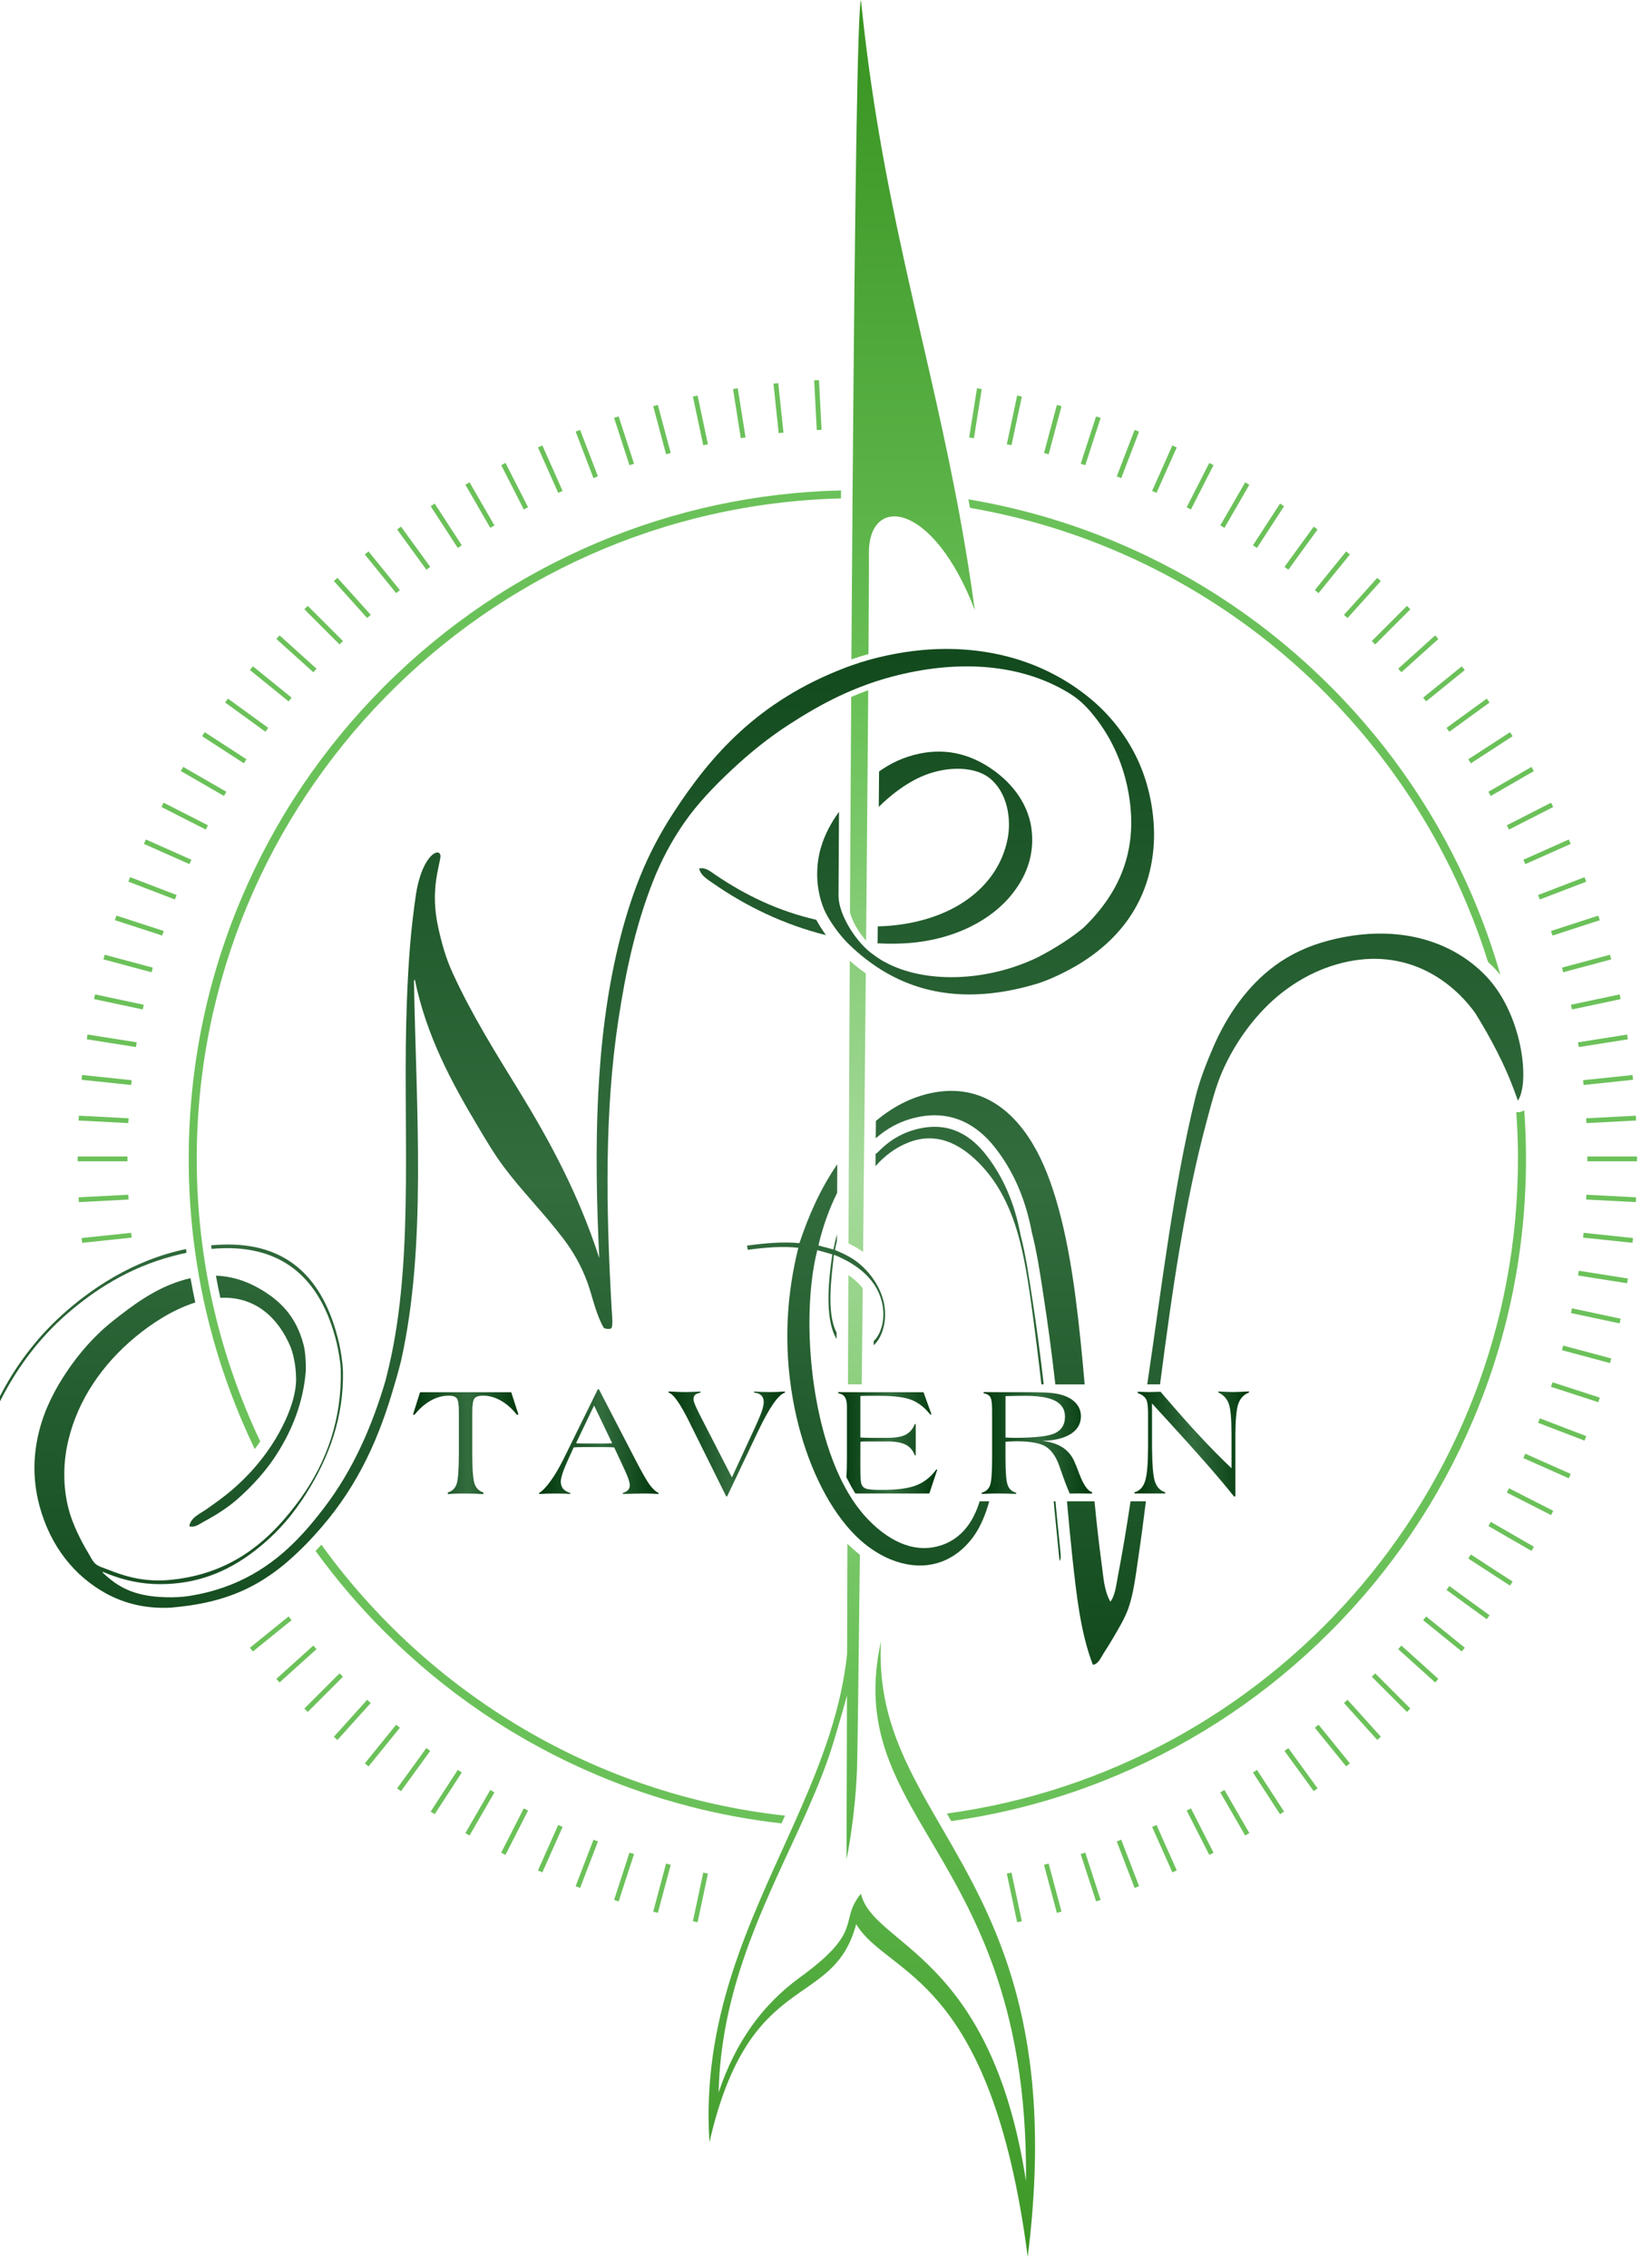 <svg width="99" height="136" viewBox="0 0 99 136" fill="none" xmlns="http://www.w3.org/2000/svg">
<path d="M89.224 57.671C89.427 57.858 89.622 58.055 89.808 58.263C89.81 58.265 89.811 58.267 89.813 58.27C89.867 58.33 89.917 58.392 89.968 58.455C89.526 56.905 88.987 55.379 88.354 53.881C86.334 49.107 83.444 44.819 79.761 41.137C76.079 37.454 71.791 34.564 67.017 32.544C64.128 31.322 61.135 30.453 58.067 29.941C58.098 30.11 58.13 30.28 58.163 30.45C72.877 32.987 84.84 43.67 89.224 57.671Z" fill="#6BC159"/>
<path d="M50.429 29.886C50.43 29.725 50.43 29.564 50.432 29.405C45.366 29.525 40.449 30.579 35.804 32.544C31.031 34.564 26.742 37.454 23.06 41.137C19.377 44.819 16.488 49.106 14.467 53.881C12.377 58.824 11.317 64.075 11.317 69.487C11.317 71.042 11.405 72.584 11.579 74.109C11.605 74.339 11.634 74.568 11.665 74.797C11.675 74.871 11.684 74.945 11.694 75.019C11.725 75.247 11.758 75.476 11.795 75.704C11.804 75.757 11.812 75.811 11.82 75.864C11.856 76.092 11.894 76.32 11.935 76.547C12.018 77.02 12.111 77.491 12.212 77.962C12.26 78.188 12.312 78.413 12.363 78.637C12.877 80.837 13.579 82.993 14.467 85.094C14.724 85.698 14.992 86.295 15.276 86.883C15.39 86.732 15.5 86.579 15.604 86.425C14.419 83.931 13.488 81.294 12.843 78.548C12.79 78.323 12.739 78.097 12.69 77.871C12.592 77.416 12.502 76.959 12.419 76.499C12.379 76.271 12.34 76.042 12.304 75.813C12.293 75.752 12.284 75.692 12.275 75.631C12.24 75.403 12.206 75.175 12.174 74.946C12.163 74.873 12.154 74.8 12.144 74.728C12.115 74.499 12.085 74.271 12.059 74.04C11.887 72.546 11.798 71.028 11.798 69.488C11.798 47.973 29.038 30.409 50.429 29.886Z" fill="#6BC159"/>
<path d="M79.761 97.837C83.444 94.155 86.334 89.867 88.354 85.093C90.445 80.15 91.504 74.899 91.504 69.487C91.504 68.509 91.469 67.537 91.4 66.571C91.288 66.645 91.156 66.685 91.019 66.685C90.989 66.685 90.959 66.683 90.93 66.68C90.927 66.68 90.926 66.679 90.923 66.679C90.988 67.606 91.023 68.543 91.023 69.487C91.023 89.509 76.09 106.11 56.778 108.737C56.865 108.887 56.951 109.038 57.04 109.19C60.469 108.71 63.808 107.787 67.017 106.43C71.792 104.41 76.08 101.519 79.761 97.837Z" fill="#6BC159"/>
<path d="M19.273 92.621C19.156 92.748 19.039 92.873 18.922 92.994C20.164 94.705 21.545 96.323 23.06 97.838C26.743 101.52 31.031 104.411 35.804 106.43C39.35 107.93 43.055 108.899 46.864 109.328C46.933 109.173 47.003 109.018 47.071 108.864C35.65 107.613 25.674 101.488 19.273 92.621Z" fill="#6BC159"/>
<path d="M18.515 92.419C18.63 92.297 18.746 92.172 18.863 92.043C18.98 91.914 19.098 91.78 19.217 91.643C19.239 91.618 19.261 91.594 19.282 91.569C21.528 88.964 22.758 86.155 23.65 83.037C23.808 82.522 23.971 81.918 24.046 81.606C25.59 74.717 24.963 66.634 24.822 58.817C24.873 58.808 24.824 58.631 24.882 58.774C25.582 62.151 27.107 64.94 28.617 67.477C29.123 68.328 29.615 69.167 30.193 69.943C31.297 71.425 32.589 72.702 33.789 74.281C34.337 75.002 34.86 75.881 35.237 76.93C35.484 77.618 35.679 78.544 36.055 79.334C36.103 79.434 36.18 79.603 36.243 79.641C36.263 79.652 36.516 79.72 36.635 79.654C36.781 79.572 36.698 78.864 36.677 78.485C36.327 72.36 36.259 66.554 37.077 61.172C37.519 58.26 38.094 55.576 39.12 52.934C39.63 51.622 40.253 50.445 41.049 49.302C41.825 48.187 42.806 47.162 43.856 46.178C44.908 45.192 46.043 44.26 47.359 43.412C48.283 42.816 49.261 42.235 50.352 41.721C50.465 41.668 50.58 41.615 50.696 41.563C50.81 41.512 50.926 41.461 51.043 41.412C51.373 41.271 51.714 41.139 52.065 41.013C52.179 40.972 52.294 40.932 52.412 40.893C52.446 40.882 52.48 40.871 52.513 40.86C53.144 40.654 53.811 40.473 54.523 40.326C58.463 39.509 61.776 40.092 64.196 41.615C64.825 42.011 65.291 42.512 65.769 43.14C66.664 44.314 67.412 45.875 67.707 47.76C68.231 51.083 67.083 53.573 64.994 55.603C64.42 56.101 63.401 56.795 62.223 57.401C59.108 58.9 55.404 58.97 53.055 57.681C52.956 57.634 52.826 57.556 52.657 57.441C52.652 57.438 52.647 57.434 52.642 57.431C52.568 57.382 52.496 57.331 52.427 57.279C52.407 57.265 52.389 57.252 52.37 57.238C51.383 56.565 50.3 54.887 50.281 53.738L50.298 50.692C50.3 50.22 50.305 49.394 50.309 48.676C49.83 49.336 49.439 50.063 49.209 50.874C48.923 51.88 48.887 53.215 49.392 54.473L49.393 54.475C49.402 54.497 49.413 54.521 49.422 54.544C49.639 55.043 50.148 55.824 50.723 56.436C50.737 56.451 50.751 56.466 50.765 56.48C50.787 56.502 50.809 56.525 50.83 56.547C50.869 56.585 50.907 56.623 50.947 56.661C50.954 56.667 50.96 56.674 50.967 56.68C51.272 56.973 51.591 57.249 51.925 57.508C52.037 57.595 52.151 57.68 52.268 57.763C52.381 57.844 52.496 57.923 52.613 58C54.933 59.526 57.924 60.177 61.857 59.077C62.629 58.878 63.555 58.463 64.445 57.96C67.298 56.316 68.907 53.903 69.168 50.844C69.306 49.224 69.011 47.334 68.296 45.721C67.617 44.187 66.585 42.901 65.452 41.949C63.163 40.025 60.173 38.895 56.655 38.909C55.401 38.914 54.044 39.089 52.745 39.401C52.638 39.427 52.53 39.454 52.423 39.481C52.308 39.512 52.192 39.543 52.077 39.575C51.727 39.673 51.386 39.782 51.054 39.899C50.956 39.934 50.86 39.969 50.764 40.005C50.744 40.012 50.726 40.02 50.706 40.027C50.676 40.039 50.644 40.05 50.613 40.063C45.495 42.04 42.653 45.227 40.348 48.786C39.563 49.999 38.915 51.235 38.384 52.551C37.849 53.876 37.428 55.256 37.082 56.681C35.691 62.419 35.611 68.805 35.935 75.434C34.705 71.632 33.003 68.47 31.093 65.36C29.711 63.11 28.279 60.83 27.127 58.306C26.735 57.449 26.472 56.517 26.264 55.543C26.035 54.466 26.038 53.592 26.157 52.726C26.217 52.297 26.326 51.86 26.402 51.441C26.53 50.747 25.367 51.026 24.948 53.591C24.621 55.795 24.492 57.635 24.399 60.001C24.121 67.145 24.834 74.757 23.467 81.283C23.38 81.708 23.222 82.361 23.12 82.767C22.33 85.447 21.207 88.095 19.407 90.441C19.235 90.665 19.056 90.893 18.868 91.123C18.756 91.26 18.64 91.399 18.521 91.538C18.41 91.667 18.295 91.796 18.178 91.925C18.06 92.054 17.938 92.183 17.813 92.312C16.325 93.835 14.326 95.226 11.336 95.693C10.896 95.762 10.477 95.781 9.91 95.767C7.967 95.719 7 95.092 6.155 94.288C6.142 94.264 6.161 94.257 6.18 94.251C7.089 94.634 8.064 94.921 9.201 94.974C12.359 95.106 14.447 93.717 15.829 92.533C16.31 92.121 16.733 91.693 17.114 91.251C17.234 91.112 17.35 90.971 17.462 90.83C17.573 90.69 17.681 90.547 17.784 90.405C17.895 90.252 18.004 90.097 18.108 89.941C18.185 89.828 18.259 89.713 18.333 89.598C19.759 87.354 20.622 84.936 20.565 82.199C20.533 81.568 20.435 81.013 20.337 80.552C19.395 76.493 17.1 74.498 13.349 74.626C13.117 74.634 12.887 74.648 12.66 74.668C12.67 74.739 12.679 74.811 12.689 74.882C16.727 74.51 19.217 76.471 20.195 80.549C20.288 80.985 20.408 81.577 20.432 82.1C20.512 85.07 19.586 87.66 18.038 89.826C17.978 89.909 17.919 89.991 17.858 90.072C17.807 90.139 17.755 90.207 17.704 90.275C17.598 90.413 17.488 90.553 17.375 90.692C17.263 90.831 17.146 90.97 17.024 91.109C15.498 92.865 13.306 94.559 9.779 94.759C8.38 94.804 7.354 94.459 6.499 94.121C6.23 94.015 5.905 93.925 5.736 93.777C5.539 93.604 5.412 93.303 5.261 93.06C4.851 92.39 4.352 91.372 4.128 90.533C3.735 89.061 3.801 87.581 4.104 86.333C4.688 83.921 6.133 81.808 8.113 80.166C9.087 79.359 10.347 78.528 11.71 78.096C11.606 77.612 11.51 77.125 11.424 76.637C11.196 76.688 10.964 76.752 10.723 76.832C9.172 77.347 7.943 78.277 6.792 79.185C5.645 80.09 4.735 81.167 4.054 82.17C3.312 83.259 2.696 84.446 2.36 85.753C2.018 87.079 1.918 88.598 2.363 90.271C3.025 92.753 4.503 94.519 6.346 95.534C7.289 96.053 8.567 96.475 10.216 96.394C13.579 96.117 15.809 95.131 18.146 92.793C18.269 92.675 18.391 92.549 18.515 92.419Z" fill="url(#paint0_linear_4_1564)"/>
<path d="M4.001 78.795C5.618 77.386 7.703 76.011 10.386 75.306C10.657 75.234 10.923 75.171 11.183 75.117C11.173 75.042 11.163 74.967 11.154 74.892C7.928 75.559 5.376 77.337 3.701 78.858C2.157 80.259 0.927 81.912 0 83.714V84.026C0.066 83.894 0.135 83.762 0.204 83.631C1.125 81.9 2.364 80.223 4.001 78.795Z" fill="url(#paint1_linear_4_1564)"/>
<path d="M16.289 86.647C16.181 86.812 16.067 86.974 15.951 87.134C15.844 87.282 15.732 87.427 15.617 87.572C15.501 87.719 15.38 87.864 15.256 88.006C14.766 88.566 14.221 89.092 13.626 89.572C13.237 89.885 12.805 90.196 12.386 90.488C12.003 90.755 11.413 90.998 11.354 91.518C11.686 91.605 11.961 91.378 12.201 91.249C12.941 90.849 13.645 90.408 14.24 89.884C14.706 89.473 15.152 89.029 15.552 88.571C15.677 88.429 15.797 88.286 15.912 88.142C16.027 87.997 16.14 87.851 16.244 87.705C16.251 87.695 16.258 87.685 16.265 87.675C16.371 87.526 16.476 87.373 16.576 87.218C17.533 85.745 18.194 84.04 18.338 82.192C18.353 81.824 18.315 81.036 18.208 80.65C17.751 78.863 16.722 77.919 15.493 77.227C14.781 76.827 13.942 76.523 12.947 76.488C13.027 76.933 13.115 77.376 13.212 77.815C15.297 77.715 16.689 79.002 17.431 80.779C17.662 81.389 17.749 82.124 17.755 82.657C17.764 83.49 17.457 84.399 17.137 85.108C16.896 85.638 16.613 86.151 16.289 86.647Z" fill="url(#paint2_linear_4_1564)"/>
<path d="M55.399 55.144C54.467 55.403 53.536 55.526 52.633 55.544L52.625 56.408C52.624 56.456 52.618 56.503 52.609 56.549C52.608 56.552 52.607 56.555 52.606 56.558C52.611 56.558 52.617 56.559 52.622 56.559C53.987 56.637 55.433 56.544 56.854 56.098C58.516 55.576 59.791 54.701 60.627 53.683C61.472 52.655 62.015 51.4 61.873 49.878C61.726 48.274 60.73 46.997 59.538 46.157C58.379 45.34 56.931 44.815 55.144 45.185C54.166 45.388 53.379 45.782 52.712 46.257C52.712 46.291 52.712 46.324 52.711 46.359L52.694 48.378C52.872 48.204 53.055 48.034 53.244 47.871C53.996 47.223 54.923 46.595 56.005 46.294C57.344 45.923 58.631 46.078 59.355 46.667C60.407 47.523 60.651 49.085 60.424 50.274C60.002 52.493 58.256 54.351 55.399 55.144Z" fill="url(#paint3_linear_4_1564)"/>
<path d="M42.726 52.94C44.697 54.316 46.988 55.438 49.526 56.069C49.295 55.748 49.096 55.429 48.947 55.15C46.668 54.629 44.681 53.669 42.875 52.439C42.618 52.264 42.312 51.993 41.928 52.07C41.994 52.473 42.409 52.719 42.726 52.94Z" fill="url(#paint4_linear_4_1564)"/>
<path d="M50.749 88.563C50.774 88.616 50.801 88.668 50.827 88.72C50.973 89.01 51.127 89.287 51.29 89.548H55.727L56.202 88.116L56.147 88.107C55.824 88.549 55.429 88.864 54.959 89.052C54.491 89.24 53.793 89.334 52.864 89.334C52.4 89.334 52.096 89.311 51.951 89.265C51.946 89.264 51.942 89.262 51.937 89.261C51.797 89.212 51.705 89.124 51.659 88.995C51.638 88.943 51.622 88.859 51.612 88.746C51.61 88.727 51.607 88.708 51.607 88.688C51.595 88.545 51.59 88.241 51.59 87.777L51.594 86.445C51.607 86.445 51.621 86.443 51.636 86.442C51.667 86.44 51.7 86.437 51.739 86.433C51.792 86.429 51.822 86.427 51.828 86.427H53.202C53.686 86.427 54.056 86.492 54.309 86.621C54.562 86.75 54.745 86.963 54.854 87.26H54.91V85.388H54.854C54.736 85.683 54.553 85.895 54.309 86.022C54.064 86.148 53.695 86.211 53.202 86.211H52.162C52.137 86.211 52.077 86.21 51.984 86.207C51.963 86.206 51.938 86.206 51.912 86.205C51.802 86.201 51.712 86.198 51.64 86.195C51.622 86.195 51.606 86.194 51.591 86.194V83.7C51.616 83.699 51.641 83.699 51.666 83.698C51.741 83.697 51.814 83.695 51.883 83.693C51.927 83.692 51.971 83.692 52.011 83.691C52.054 83.691 52.095 83.691 52.134 83.691H52.704C53.611 83.691 54.271 83.776 54.683 83.947C55.095 84.118 55.464 84.411 55.789 84.825L55.853 84.798L55.378 83.476H51.666C51.308 83.476 51.033 83.476 50.844 83.474C50.828 83.474 50.813 83.474 50.799 83.474C50.694 83.474 50.594 83.472 50.497 83.471C50.416 83.47 50.339 83.469 50.265 83.467V83.54C50.355 83.552 50.431 83.577 50.496 83.614C50.562 83.652 50.617 83.701 50.66 83.765C50.743 83.89 50.785 84.075 50.785 84.318V87.439C50.787 87.908 50.774 88.282 50.749 88.563Z" fill="url(#paint5_linear_4_1564)"/>
<path d="M64.718 88.368C64.6 88.051 64.5 87.804 64.422 87.627C64.26 87.264 64.023 86.982 63.709 86.781C63.698 86.774 63.688 86.768 63.677 86.761C63.566 86.692 63.444 86.632 63.31 86.58C63.199 86.538 63.078 86.501 62.952 86.471C62.909 86.461 62.866 86.451 62.821 86.442C62.72 86.422 62.615 86.405 62.505 86.391C62.612 86.389 62.714 86.383 62.815 86.375C62.858 86.372 62.9 86.368 62.942 86.364C63.061 86.352 63.157 86.341 63.285 86.315C63.405 86.293 63.518 86.266 63.625 86.234C63.847 86.169 64.042 86.083 64.208 85.977C64.613 85.719 64.816 85.366 64.816 84.917C64.816 84.609 64.71 84.342 64.501 84.116C64.291 83.89 63.99 83.724 63.597 83.617C63.517 83.595 63.426 83.576 63.326 83.559C63.189 83.537 63.033 83.518 62.86 83.506C62.796 83.502 62.722 83.498 62.642 83.494C62.598 83.492 62.551 83.49 62.503 83.489C62.397 83.485 62.281 83.483 62.152 83.48C61.933 83.476 61.678 83.474 61.39 83.474H60.409C60.062 83.474 59.787 83.474 59.582 83.472C59.376 83.471 59.176 83.468 58.98 83.465V83.538C59.175 83.572 59.309 83.649 59.382 83.769C59.455 83.89 59.491 84.158 59.491 84.572V87.437C59.491 88.306 59.448 88.852 59.361 89.073C59.275 89.293 59.111 89.435 58.869 89.5C58.868 89.5 58.867 89.501 58.866 89.501L58.867 89.514L58.87 89.574C59.04 89.565 59.21 89.558 59.377 89.554C59.396 89.553 59.412 89.553 59.429 89.553C59.55 89.55 59.669 89.548 59.785 89.548C59.812 89.548 59.839 89.548 59.865 89.548C60.02 89.548 60.185 89.55 60.36 89.555C60.536 89.559 60.724 89.566 60.928 89.575L60.933 89.502C60.68 89.435 60.511 89.281 60.424 89.042C60.337 88.802 60.294 88.268 60.294 87.438V86.445C60.354 86.443 60.454 86.437 60.593 86.429C60.731 86.421 60.838 86.417 60.915 86.417C61.609 86.417 62.135 86.488 62.492 86.63C62.578 86.664 62.655 86.703 62.721 86.746C62.77 86.777 62.817 86.812 62.862 86.85C62.909 86.89 62.956 86.933 63 86.98C63.156 87.146 63.294 87.357 63.408 87.615C63.41 87.618 63.412 87.622 63.412 87.625C63.452 87.711 63.487 87.803 63.521 87.899L63.771 88.608C63.806 88.705 63.841 88.8 63.876 88.895C63.901 88.959 63.927 89.025 63.951 89.088C64.014 89.244 64.079 89.4 64.145 89.555C64.245 89.552 64.342 89.55 64.435 89.548C64.528 89.546 64.619 89.546 64.706 89.546C64.756 89.546 64.866 89.547 65.038 89.55C65.21 89.553 65.358 89.555 65.483 89.555V89.463C65.226 89.402 64.971 89.036 64.718 88.368ZM62.441 86.13C62.013 86.185 61.462 86.212 60.784 86.212C60.771 86.212 60.71 86.21 60.599 86.206C60.487 86.201 60.386 86.197 60.295 86.194V83.709C60.511 83.703 60.713 83.698 60.902 83.695C61.09 83.692 61.278 83.691 61.464 83.691C61.724 83.691 61.962 83.701 62.179 83.721C62.304 83.733 62.422 83.748 62.533 83.766C62.582 83.774 62.628 83.783 62.675 83.793C62.914 83.843 63.116 83.909 63.279 83.995C63.315 84.015 63.35 84.035 63.384 84.057C63.701 84.26 63.86 84.552 63.86 84.936C63.86 85.266 63.763 85.527 63.57 85.719C63.487 85.8 63.388 85.869 63.271 85.926C63.176 85.972 63.056 86.013 62.91 86.048C62.869 86.058 62.827 86.068 62.783 86.076C62.68 86.097 62.565 86.114 62.441 86.13Z" fill="url(#paint6_linear_4_1564)"/>
<path d="M41.066 83.467C40.865 83.467 40.558 83.455 40.143 83.431H40.093V83.504C40.373 83.566 40.792 84.162 41.353 85.296C41.365 85.32 41.374 85.34 41.38 85.355L43.549 89.727H43.599L45.439 85.85C45.793 85.111 46.103 84.549 46.371 84.164C46.639 83.779 46.869 83.559 47.064 83.504V83.431C46.918 83.443 46.771 83.452 46.624 83.458C46.477 83.464 46.325 83.467 46.17 83.467C46.003 83.467 45.84 83.464 45.684 83.458C45.528 83.452 45.374 83.442 45.225 83.431V83.504C45.405 83.513 45.545 83.567 45.645 83.665C45.747 83.763 45.795 83.897 45.795 84.068C45.795 84.214 45.751 84.413 45.663 84.664C45.574 84.915 45.382 85.357 45.083 85.993L43.888 88.582L41.97 84.848C41.822 84.552 41.72 84.337 41.666 84.204C41.613 84.071 41.587 83.969 41.587 83.899C41.587 83.782 41.616 83.696 41.676 83.64C41.736 83.584 41.842 83.538 41.998 83.505V83.432C41.964 83.432 41.909 83.435 41.833 83.441C41.467 83.458 41.213 83.467 41.066 83.467Z" fill="url(#paint7_linear_4_1564)"/>
<path d="M28.451 83.847C28.54 83.738 28.715 83.682 28.976 83.682C29.329 83.682 29.68 83.781 30.028 83.977C30.377 84.174 30.699 84.457 30.994 84.826L31.085 84.808L30.656 83.476H25.187L24.767 84.808L24.849 84.835C25.15 84.46 25.478 84.174 25.83 83.977C26.184 83.78 26.545 83.682 26.916 83.682C27.154 83.682 27.313 83.737 27.394 83.845C27.475 83.953 27.515 84.224 27.515 84.658V87.142C27.515 88.109 27.469 88.724 27.378 88.986C27.286 89.249 27.111 89.415 26.854 89.485V89.586C26.978 89.573 27.11 89.565 27.249 89.559C27.387 89.553 27.592 89.55 27.862 89.55C28.121 89.55 28.333 89.553 28.497 89.559C28.661 89.565 28.824 89.574 28.985 89.586V89.485C28.724 89.405 28.547 89.233 28.456 88.965C28.364 88.699 28.319 88.09 28.319 87.142V84.685C28.319 84.236 28.363 83.956 28.451 83.847Z" fill="url(#paint8_linear_4_1564)"/>
<path d="M37.346 89.521V89.576C37.635 89.567 37.891 89.56 38.115 89.556C38.34 89.551 38.526 89.549 38.678 89.549C38.791 89.549 38.914 89.551 39.051 89.556C39.186 89.56 39.332 89.567 39.49 89.576L39.495 89.521C39.322 89.441 39.142 89.276 38.956 89.024C38.771 88.772 38.476 88.253 38.071 87.466L35.912 83.298H35.848L33.817 87.43C33.552 87.967 33.291 88.416 33.032 88.778C32.773 89.14 32.538 89.387 32.325 89.522V89.577C32.471 89.568 32.619 89.561 32.769 89.557C32.92 89.552 33.107 89.55 33.332 89.55C33.573 89.55 33.753 89.552 33.871 89.557C33.99 89.561 34.1 89.568 34.2 89.577V89.522C33.999 89.455 33.853 89.367 33.763 89.259C33.673 89.151 33.628 89.009 33.628 88.836C33.628 88.713 33.665 88.544 33.738 88.325C33.811 88.107 33.922 87.835 34.071 87.509L34.399 86.785C34.469 86.78 34.545 86.774 34.626 86.771C34.706 86.768 34.822 86.767 34.975 86.767H36.258C36.382 86.767 36.487 86.768 36.575 86.771C36.661 86.774 36.746 86.779 36.828 86.785L37.212 87.6C37.438 88.076 37.585 88.411 37.656 88.604C37.728 88.797 37.763 88.946 37.763 89.05C37.763 89.169 37.732 89.263 37.668 89.334C37.606 89.403 37.498 89.466 37.346 89.521ZM36.43 86.546C36.33 86.549 36.191 86.551 36.008 86.551H35.204C35.021 86.551 34.884 86.549 34.793 86.546C34.702 86.543 34.618 86.539 34.542 86.533L35.624 84.272L36.706 86.533C36.622 86.539 36.529 86.543 36.43 86.546Z" fill="url(#paint9_linear_4_1564)"/>
<path d="M68.661 88.816C68.541 89.178 68.33 89.398 68.028 89.475V89.548H69.873V89.475C69.578 89.387 69.372 89.174 69.255 88.837C69.242 88.803 69.232 88.764 69.222 88.72C69.14 88.392 69.094 87.804 69.082 86.954C69.08 86.81 69.079 86.659 69.079 86.5V84.149C69.161 84.239 69.261 84.349 69.377 84.477C69.47 84.578 69.571 84.689 69.685 84.813C69.771 84.906 69.863 85.006 69.96 85.113C71.789 87.105 73.134 88.642 73.995 89.725H74.078V86.173C74.078 85.169 74.137 84.502 74.253 84.172C74.37 83.841 74.584 83.615 74.895 83.493V83.429H74.864C74.434 83.453 74.117 83.465 73.909 83.465C73.782 83.465 73.554 83.456 73.224 83.438C73.152 83.432 73.096 83.429 73.06 83.429V83.493C73.359 83.634 73.564 83.854 73.676 84.154C73.788 84.454 73.845 85.055 73.845 85.958V88.033C73.202 87.424 72.549 86.761 71.885 86.043C71.279 85.391 70.591 84.615 69.822 83.717C69.745 83.629 69.669 83.539 69.592 83.448C69.567 83.449 69.537 83.449 69.507 83.45C69.44 83.452 69.36 83.454 69.267 83.457C69.081 83.463 68.963 83.466 68.912 83.466C68.88 83.466 68.818 83.465 68.731 83.462C68.696 83.461 68.658 83.46 68.615 83.458C68.531 83.455 68.455 83.452 68.383 83.451C68.324 83.45 68.269 83.449 68.218 83.449V83.522C68.271 83.541 68.32 83.562 68.364 83.584C68.503 83.651 68.607 83.732 68.678 83.824C68.689 83.837 68.698 83.849 68.705 83.862C68.797 84.002 68.842 84.281 68.842 84.697V86.777C68.84 87.774 68.781 88.454 68.661 88.816Z" fill="url(#paint10_linear_4_1564)"/>
<path d="M62.14 68.959C60.926 66.723 58.948 64.977 56.029 65.501C54.628 65.752 53.47 66.418 52.524 67.208C52.523 67.262 52.523 67.316 52.522 67.37L52.513 68.251C53.167 67.672 53.967 67.213 54.99 66.99C57.152 66.518 58.659 67.53 59.653 68.794C60.717 70.147 61.473 71.776 61.877 73.911C62.166 75.036 62.348 76.222 62.525 77.38C62.548 77.538 62.574 77.695 62.597 77.854C62.841 79.431 63.063 81.091 63.273 82.927C63.276 82.954 63.277 82.98 63.277 83.006H65.04C64.89 81.272 64.721 79.53 64.49 77.765C64.083 74.656 63.401 71.278 62.14 68.959Z" fill="url(#paint11_linear_4_1564)"/>
<path d="M52.5 69.629L52.498 69.921C53.025 69.328 53.67 68.813 54.494 68.494C56.144 67.855 57.476 68.595 58.432 69.472C59.44 70.397 60.17 71.545 60.717 73.004C61.296 74.552 61.596 76.427 61.841 78.2C62.065 79.812 62.264 81.415 62.445 83.004H62.585C62.396 81.351 62.179 79.676 61.913 77.958C61.706 76.62 61.518 75.286 61.196 74.045C60.835 72.126 60.151 70.545 59.108 69.22C58.243 68.119 57.212 67.561 56.043 67.561C55.753 67.561 55.448 67.596 55.138 67.664C54.184 67.872 53.373 68.331 52.659 69.065C52.613 69.113 52.56 69.152 52.505 69.184L52.5 69.629Z" fill="url(#paint12_linear_4_1564)"/>
<path d="M63.289 90.015H63.182C63.3 91.223 63.415 92.417 63.533 93.594C63.585 93.53 63.602 93.434 63.605 93.334C63.607 93.233 63.595 93.129 63.587 93.048C63.524 92.352 63.452 91.747 63.39 91.093C63.355 90.733 63.322 90.374 63.289 90.015Z" fill="url(#paint13_linear_4_1564)"/>
<path d="M72.353 67.24C72.627 66.219 72.882 65.202 73.279 64.279C74.065 62.457 75.354 60.717 76.844 59.542C77.653 58.905 78.629 58.326 79.745 57.949C83.685 56.619 86.751 58.374 88.464 60.748C89.19 61.923 89.699 62.883 90.071 63.665C90.424 64.408 90.651 64.991 90.818 65.442C90.896 65.654 90.961 65.837 91.019 65.993C91.138 65.821 91.227 65.561 91.282 65.236C91.459 64.173 91.261 62.416 90.557 60.78C90.32 60.228 90.026 59.691 89.667 59.198C89.549 59.035 89.423 58.876 89.29 58.723C89.155 58.573 89.016 58.427 88.869 58.286C86.819 56.321 83.603 55.374 79.693 56.388C78.411 56.72 77.361 57.234 76.468 57.886C74.805 59.099 73.568 60.886 72.743 62.804C72.323 63.784 71.933 64.773 71.674 65.829C70.377 71.113 69.693 76.926 68.851 82.607C68.831 82.739 68.813 82.871 68.793 83.004H69.561C70.277 77.477 71.038 72.126 72.353 67.24Z" fill="url(#paint14_linear_4_1564)"/>
<path d="M67.035 94.496C66.982 94.763 66.942 95.059 66.877 95.329C66.818 95.565 66.738 95.842 66.58 96.033C66.2 95.355 66.166 94.549 66.062 93.791C65.89 92.525 65.751 91.268 65.631 90.015H63.979C64.077 91.105 64.177 92.203 64.295 93.298C64.301 93.35 64.306 93.402 64.312 93.454C64.545 95.575 64.785 97.885 65.533 99.82C65.862 99.78 66.012 99.387 66.177 99.13C66.357 98.847 66.547 98.555 66.713 98.268C67.056 97.682 67.441 97.051 67.654 96.453C67.98 95.542 68.109 94.393 68.274 93.28C68.433 92.206 68.577 91.113 68.713 90.016H67.792C67.566 91.515 67.321 93.009 67.035 94.496Z" fill="url(#paint15_linear_4_1564)"/>
<path d="M47.553 83.945C48.058 86.756 49.103 89.326 50.473 91.122C50.542 91.213 50.613 91.301 50.684 91.388C50.728 91.442 50.773 91.496 50.818 91.549C50.966 91.723 51.118 91.889 51.273 92.044C51.369 92.141 51.469 92.236 51.572 92.328C51.682 92.428 51.797 92.524 51.914 92.617C52.025 92.706 52.142 92.791 52.258 92.872C52.988 93.379 53.821 93.743 54.706 93.84C56.48 94.036 57.725 93.081 58.449 92.02C58.796 91.511 59.108 90.795 59.319 90.016H58.742C58.366 91.281 57.551 92.487 55.973 92.77C54.316 93.068 52.859 91.983 51.932 90.975C51.879 90.918 51.828 90.861 51.78 90.806C51.717 90.732 51.653 90.656 51.592 90.578C51.42 90.364 51.256 90.137 51.098 89.896C51.026 89.784 50.953 89.667 50.884 89.55C50.864 89.517 50.845 89.483 50.825 89.449C50.762 89.341 50.7 89.23 50.64 89.117C50.585 89.015 50.533 88.913 50.48 88.808C50.451 88.749 50.422 88.692 50.394 88.632C48.487 84.639 48.094 78.552 49.009 74.956C49.315 75.048 49.623 75.12 49.909 75.215C49.74 76.382 49.382 79.009 50.164 80.284V80.196C50.165 80.098 50.165 79.999 50.165 79.9C49.519 78.669 49.888 76.425 49.994 75.327C50.001 75.285 50.006 75.256 50.01 75.236C50.038 75.241 50.176 75.306 50.203 75.314C50.249 75.334 50.296 75.355 50.343 75.377C50.399 75.402 50.454 75.429 50.51 75.457C50.517 75.46 50.523 75.462 50.529 75.465C50.643 75.522 50.759 75.582 50.874 75.647C51.145 75.801 51.414 75.981 51.666 76.191C51.691 76.212 51.718 76.233 51.742 76.255C51.861 76.359 51.976 76.47 52.083 76.589C52.208 76.725 52.322 76.871 52.426 77.027C52.712 77.458 52.911 77.968 52.962 78.573C53.013 79.171 52.856 79.961 52.392 80.411C52.392 80.498 52.391 80.581 52.39 80.66C52.696 80.387 52.869 79.993 52.963 79.645C53.251 78.59 52.954 77.58 52.429 76.781C52.324 76.619 52.208 76.467 52.087 76.324C52.041 76.27 51.994 76.218 51.946 76.167C51.88 76.096 51.812 76.028 51.745 75.963C51.52 75.75 51.285 75.57 51.054 75.432C51.01 75.405 50.966 75.38 50.923 75.356C50.907 75.347 50.892 75.338 50.875 75.329C50.759 75.264 50.646 75.205 50.53 75.151C50.42 75.098 50.308 75.048 50.187 74.998C50.147 74.981 50.107 74.964 50.065 74.947C50.101 74.764 50.142 74.584 50.186 74.408L50.188 74.011C50.108 74.306 50.035 74.609 49.97 74.921C49.679 74.826 49.293 74.743 49.075 74.677C49.345 73.525 49.716 72.498 50.198 71.521L50.203 70.263L50.205 69.81C49.204 71.261 48.506 72.836 47.936 74.538C46.989 74.444 45.916 74.531 44.794 74.686L44.839 74.938C45.926 74.789 46.961 74.712 47.87 74.817C47.207 77.483 46.942 80.538 47.553 83.945Z" fill="url(#paint16_linear_4_1564)"/>
<path d="M51.688 81.48C51.689 81.432 51.689 81.384 51.69 81.335C51.691 81.218 51.692 81.102 51.693 80.984C51.694 80.906 51.695 80.827 51.696 80.749C51.697 80.632 51.699 80.515 51.699 80.398C51.701 80.281 51.702 80.164 51.704 80.046C51.713 79.121 51.723 78.185 51.732 77.242C51.681 77.178 51.628 77.114 51.572 77.052C51.484 76.956 51.388 76.862 51.287 76.773C51.16 76.663 51.021 76.557 50.871 76.455C50.867 77.553 50.863 78.638 50.859 79.709C50.858 79.871 50.857 80.034 50.857 80.195C50.856 80.328 50.856 80.462 50.855 80.594C50.854 80.693 50.854 80.793 50.854 80.892C50.853 81.015 50.853 81.138 50.853 81.261C50.853 81.269 50.853 81.278 50.853 81.286C50.85 81.863 50.848 82.435 50.847 83.003H51.673C51.677 82.5 51.683 81.992 51.688 81.48Z" fill="url(#paint17_linear_4_1564)"/>
<path d="M51.938 55.885C51.939 55.77 51.94 55.655 51.941 55.539C51.942 55.423 51.943 55.308 51.944 55.192C51.944 55.109 51.946 55.027 51.947 54.944C51.964 53.129 51.978 51.371 51.993 49.695C51.994 49.572 51.996 49.452 51.997 49.33C51.997 49.263 51.997 49.196 51.998 49.129C52.005 48.337 52.012 47.564 52.018 46.813C52.02 46.659 52.021 46.505 52.023 46.353C52.024 46.204 52.025 46.056 52.026 45.908C52.039 44.424 52.05 43.032 52.059 41.751C52.06 41.628 52.062 41.505 52.062 41.383C51.708 41.512 51.369 41.648 51.04 41.791C51.04 41.916 51.04 42.042 51.039 42.168C51.027 43.867 51.018 45.583 51.008 47.312C51.008 47.417 51.007 47.523 51.007 47.628C51.006 47.693 51.006 47.757 51.006 47.822C51 48.777 50.994 49.735 50.989 50.694C50.987 51.007 50.986 51.319 50.984 51.631C50.979 52.642 50.973 53.655 50.968 54.668C50.968 54.681 50.968 54.693 50.967 54.706C51.088 55.153 51.321 55.588 51.591 55.968C51.7 56.122 51.817 56.268 51.934 56.401C51.935 56.23 51.936 56.057 51.938 55.885Z" fill="url(#paint18_linear_4_1564)"/>
<path d="M52.08 38.857C52.101 35.802 52.11 33.77 52.102 33.218C52.055 29.613 55.954 30.044 58.453 36.582C58.186 34.599 57.876 32.706 57.538 30.873C57.505 30.692 57.472 30.511 57.437 30.331C57.405 30.162 57.374 29.994 57.341 29.827C57.306 29.646 57.271 29.467 57.236 29.287C55.348 19.652 52.773 11.469 51.627 0C51.422 0.333 51.257 12.596 51.13 28.876C51.128 29.048 51.126 29.221 51.125 29.395C51.124 29.555 51.123 29.716 51.121 29.876C51.12 30.049 51.118 30.222 51.118 30.395C51.097 33.222 51.076 36.16 51.055 39.168C51.055 39.29 51.054 39.412 51.053 39.534C51.387 39.418 51.729 39.312 52.076 39.216C52.079 39.095 52.079 38.975 52.08 38.857Z" fill="url(#paint19_linear_4_1564)"/>
<path d="M51.411 74.836C51.526 74.906 51.64 74.983 51.754 75.066C51.766 73.882 51.778 72.691 51.79 71.497C51.792 71.312 51.793 71.127 51.795 70.943C51.796 70.908 51.796 70.873 51.796 70.839C51.798 70.725 51.799 70.611 51.799 70.497C51.802 70.302 51.804 70.106 51.805 69.91C51.806 69.784 51.808 69.658 51.809 69.531C51.81 69.474 51.811 69.418 51.812 69.362C51.812 69.302 51.812 69.241 51.813 69.181C51.813 69.111 51.814 69.04 51.815 68.97C51.819 68.595 51.823 68.222 51.826 67.848C51.828 67.686 51.83 67.525 51.831 67.364C51.833 67.206 51.834 67.049 51.836 66.89C51.864 64.002 51.891 61.136 51.917 58.366C51.898 58.354 51.882 58.342 51.865 58.329C51.746 58.245 51.623 58.153 51.5 58.058C51.316 57.916 51.134 57.765 50.954 57.608C50.936 61.215 50.921 64.812 50.905 68.337C50.905 68.467 50.904 68.597 50.903 68.727C50.903 68.778 50.903 68.828 50.903 68.878C50.901 69.342 50.899 69.805 50.896 70.265C50.896 70.494 50.894 70.723 50.894 70.95C50.894 71.071 50.893 71.191 50.892 71.311C50.892 71.436 50.891 71.561 50.891 71.686C50.89 71.819 50.889 71.953 50.889 72.085C50.889 72.164 50.888 72.241 50.888 72.319C50.887 72.363 50.887 72.407 50.887 72.451C50.887 72.749 50.885 73.047 50.884 73.344C50.882 73.73 50.88 74.113 50.879 74.496C50.879 74.514 50.879 74.533 50.879 74.551C50.992 74.606 51.103 74.663 51.213 74.724C51.287 74.763 51.349 74.8 51.411 74.836Z" fill="url(#paint20_linear_4_1564)"/>
<path d="M56.297 109.287C56.209 109.134 56.12 108.982 56.034 108.831C55.939 108.666 55.846 108.503 55.753 108.34C53.995 105.249 52.612 102.357 52.829 98.401C51.907 102.568 53.009 105.407 54.702 108.443C54.795 108.608 54.889 108.774 54.983 108.94C55.071 109.093 55.16 109.246 55.25 109.4C55.346 109.564 55.441 109.728 55.539 109.894C58.201 114.417 61.628 119.851 61.522 130.776C59.409 117.073 52.355 116.693 51.626 113.544C50.265 115.197 51.88 115.721 47.988 118.547C45.727 120.188 44.113 122.417 43.092 125.457C43.227 119.377 45.688 114.486 47.779 109.941C47.855 109.774 47.932 109.606 48.008 109.44C48.079 109.284 48.151 109.128 48.22 108.973C48.295 108.805 48.369 108.637 48.444 108.47C49.048 107.101 49.59 105.757 49.994 104.411C50.376 103.134 50.629 102.272 50.787 101.652C50.779 104.539 50.773 106.895 50.768 108.576C50.768 108.757 50.767 108.93 50.767 109.095C50.767 109.263 50.767 109.425 50.766 109.576C50.766 109.762 50.766 109.935 50.765 110.095C50.763 110.996 50.761 111.478 50.761 111.478C50.761 111.478 50.872 110.959 51.003 110.099C51.026 109.938 51.052 109.764 51.077 109.58C51.098 109.427 51.119 109.267 51.14 109.1C51.161 108.933 51.181 108.761 51.201 108.581C51.281 107.854 51.35 107.027 51.388 106.143C51.415 105.459 51.482 100.393 51.562 93.22C51.537 93.2 51.51 93.181 51.485 93.16C51.36 93.061 51.234 92.954 51.111 92.844C51.008 92.753 50.91 92.659 50.815 92.565C50.808 94.941 50.801 97.156 50.794 99.172C50.458 102.409 49.334 105.416 48.017 108.436C47.944 108.603 47.871 108.77 47.796 108.937C47.729 109.092 47.658 109.247 47.59 109.402C47.515 109.569 47.44 109.735 47.365 109.902C44.877 115.427 42.066 121.122 42.542 128.446C44.939 117.942 49.957 120.588 51.339 115.371C53.235 118.521 59.409 118.26 61.626 135.32C63.341 121.636 59.693 115.147 56.58 109.775C56.485 109.612 56.39 109.449 56.297 109.287Z" fill="url(#paint21_linear_4_1564)"/>
<path d="M84.034 40.307L86.25 38.312C86.185 38.241 86.121 38.169 86.057 38.098L83.842 40.093C83.905 40.163 83.97 40.235 84.034 40.307Z" fill="#6BC159"/>
<path d="M85.517 42.053L87.834 40.177C87.773 40.102 87.712 40.028 87.651 39.954L85.335 41.83C85.396 41.904 85.457 41.978 85.517 42.053Z" fill="#6BC159"/>
<path d="M80.804 37.057L82.8 34.842C82.728 34.778 82.656 34.714 82.585 34.649L80.59 36.865C80.662 36.928 80.733 36.993 80.804 37.057Z" fill="#6BC159"/>
<path d="M82.462 38.64L84.57 36.532C84.502 36.464 84.433 36.396 84.366 36.328L82.259 38.436C82.326 38.504 82.394 38.572 82.462 38.64Z" fill="#6BC159"/>
<path d="M86.907 43.875L89.319 42.124C89.262 42.046 89.207 41.968 89.15 41.89L86.738 43.642C86.795 43.72 86.851 43.797 86.907 43.875Z" fill="#6BC159"/>
<path d="M90.482 49.741L93.139 48.387C93.094 48.301 93.051 48.215 93.008 48.13L90.352 49.484C90.395 49.569 90.439 49.655 90.482 49.741Z" fill="#6BC159"/>
<path d="M78.843 103.593L80.72 105.91C80.795 105.849 80.869 105.788 80.944 105.727L79.067 103.41C78.994 103.472 78.92 103.533 78.843 103.593Z" fill="#6BC159"/>
<path d="M88.201 45.767L90.702 44.143C90.649 44.063 90.597 43.982 90.545 43.902L88.044 45.526C88.096 45.605 88.149 45.686 88.201 45.767Z" fill="#6BC159"/>
<path d="M80.59 102.109L82.585 104.325C82.656 104.261 82.728 104.197 82.8 104.132L80.804 101.917C80.733 101.981 80.662 102.046 80.59 102.109Z" fill="#6BC159"/>
<path d="M77.022 104.983L78.775 107.395C78.853 107.339 78.93 107.282 79.007 107.226L77.255 104.814C77.177 104.871 77.1 104.927 77.022 104.983Z" fill="#6BC159"/>
<path d="M89.394 47.724L91.976 46.234C91.928 46.151 91.878 46.067 91.831 45.984L89.249 47.475C89.298 47.557 89.346 47.64 89.394 47.724Z" fill="#6BC159"/>
<path d="M79.067 35.562L80.944 33.245C80.87 33.184 80.796 33.123 80.72 33.062L78.843 35.379C78.92 35.44 78.994 35.501 79.067 35.562Z" fill="#6BC159"/>
<path d="M61.274 23.778C61.18 23.758 61.086 23.738 60.992 23.718L60.372 26.636C60.466 26.656 60.56 26.676 60.653 26.695L61.274 23.778Z" fill="#6BC159"/>
<path d="M82.258 100.537L84.365 102.645C84.432 102.577 84.501 102.509 84.568 102.441L82.461 100.333C82.394 100.402 82.326 100.47 82.258 100.537Z" fill="#6BC159"/>
<path d="M58.868 23.328C58.773 23.312 58.678 23.297 58.584 23.283L58.116 26.229C58.212 26.244 58.306 26.259 58.401 26.274L58.868 23.328Z" fill="#6BC159"/>
<path d="M63.653 24.355C63.56 24.33 63.466 24.306 63.375 24.281L62.603 27.162C62.696 27.187 62.789 27.21 62.882 27.236L63.653 24.355Z" fill="#6BC159"/>
<path d="M79.007 31.747C78.93 31.691 78.853 31.634 78.775 31.578L77.022 33.99C77.1 34.047 77.177 34.103 77.256 34.159L79.007 31.747Z" fill="#6BC159"/>
<path d="M73.173 107.47L74.665 110.053C74.748 110.005 74.831 109.956 74.913 109.908L73.423 107.325C73.34 107.373 73.257 107.422 73.173 107.47Z" fill="#6BC159"/>
<path d="M75.131 106.277L76.755 108.777C76.835 108.725 76.916 108.673 76.997 108.62L75.373 106.119C75.293 106.172 75.212 106.225 75.131 106.277Z" fill="#6BC159"/>
<path d="M65.999 25.058C65.907 25.028 65.816 24.998 65.725 24.968L64.803 27.806C64.895 27.835 64.987 27.865 65.077 27.895L65.999 25.058Z" fill="#6BC159"/>
<path d="M74.914 29.066C74.832 29.018 74.749 28.969 74.666 28.921L73.173 31.504C73.257 31.552 73.34 31.6 73.423 31.649L74.914 29.066Z" fill="#6BC159"/>
<path d="M76.997 30.353C76.916 30.3 76.835 30.249 76.755 30.196L75.131 32.696C75.212 32.748 75.293 32.8 75.373 32.853L76.997 30.353Z" fill="#6BC159"/>
<path d="M72.768 27.889C72.682 27.846 72.596 27.803 72.511 27.759L71.157 30.416C71.242 30.459 71.328 30.502 71.413 30.547L72.768 27.889Z" fill="#6BC159"/>
<path d="M68.303 25.882C68.214 25.847 68.124 25.812 68.034 25.778L66.965 28.563C67.055 28.597 67.145 28.632 67.234 28.667L68.303 25.882Z" fill="#6BC159"/>
<path d="M70.562 26.827C70.474 26.788 70.386 26.749 70.298 26.71L69.085 29.435C69.173 29.474 69.261 29.513 69.348 29.552L70.562 26.827Z" fill="#6BC159"/>
<path d="M94.202 78.729L97.118 79.349C97.138 79.255 97.158 79.161 97.178 79.067L94.261 78.447C94.242 78.541 94.221 78.636 94.202 78.729Z" fill="#6BC159"/>
<path d="M91.464 51.812L94.188 50.6C94.149 50.512 94.11 50.424 94.071 50.336L91.347 51.549C91.385 51.636 91.424 51.725 91.464 51.812Z" fill="#6BC159"/>
<path d="M94.927 74.206L97.892 74.517C97.902 74.421 97.913 74.326 97.922 74.23L94.957 73.918C94.949 74.015 94.938 74.11 94.927 74.206Z" fill="#6BC159"/>
<path d="M92.335 53.932L95.118 52.864C95.084 52.774 95.05 52.684 95.014 52.595L92.231 53.663C92.266 53.753 92.301 53.842 92.335 53.932Z" fill="#6BC159"/>
<path d="M98.16 69.343H95.179C95.18 69.391 95.181 69.439 95.181 69.487C95.181 69.535 95.18 69.583 95.179 69.631H98.16C98.16 69.583 98.16 69.535 98.16 69.487C98.16 69.439 98.16 69.391 98.16 69.343Z" fill="#6BC159"/>
<path d="M60.992 115.255C61.087 115.235 61.18 115.216 61.274 115.195L60.653 112.278C60.56 112.298 60.465 112.318 60.372 112.338L60.992 115.255Z" fill="#6BC159"/>
<path d="M95.112 71.922L98.09 72.078C98.095 71.982 98.1 71.886 98.104 71.79L95.128 71.634C95.123 71.73 95.118 71.826 95.112 71.922Z" fill="#6BC159"/>
<path d="M93.092 56.096L95.928 55.175C95.898 55.083 95.868 54.992 95.838 54.9L93.003 55.822C93.034 55.912 93.063 56.003 93.092 56.096Z" fill="#6BC159"/>
<path d="M95.128 67.34L98.104 67.184C98.1 67.088 98.095 66.992 98.09 66.896L95.112 67.052C95.118 67.148 95.123 67.244 95.128 67.34Z" fill="#6BC159"/>
<path d="M94.958 65.055L97.923 64.743C97.913 64.647 97.902 64.552 97.893 64.457L94.928 64.768C94.938 64.863 94.949 64.959 94.958 65.055Z" fill="#6BC159"/>
<path d="M93.736 58.296L96.615 57.524C96.59 57.431 96.566 57.338 96.541 57.246L93.662 58.017C93.686 58.109 93.711 58.203 93.736 58.296Z" fill="#6BC159"/>
<path d="M94.261 60.526L97.177 59.906C97.157 59.812 97.137 59.718 97.117 59.624L94.201 60.244C94.221 60.338 94.242 60.432 94.261 60.526Z" fill="#6BC159"/>
<path d="M94.669 62.782L97.614 62.316C97.599 62.221 97.583 62.126 97.568 62.031L94.624 62.497C94.639 62.591 94.654 62.686 94.669 62.782Z" fill="#6BC159"/>
<path d="M93.662 80.957L96.541 81.729C96.566 81.636 96.59 81.543 96.615 81.45L93.736 80.679C93.711 80.771 93.686 80.864 93.662 80.957Z" fill="#6BC159"/>
<path d="M94.624 76.477L97.568 76.943C97.583 76.848 97.599 76.754 97.614 76.658L94.669 76.192C94.654 76.287 94.639 76.382 94.624 76.477Z" fill="#6BC159"/>
<path d="M90.352 89.49L93.008 90.844C93.051 90.759 93.094 90.673 93.138 90.587L90.482 89.234C90.439 89.319 90.395 89.404 90.352 89.49Z" fill="#6BC159"/>
<path d="M89.25 91.499L91.832 92.99C91.879 92.907 91.929 92.824 91.977 92.74L89.395 91.25C89.346 91.333 89.298 91.416 89.25 91.499Z" fill="#6BC159"/>
<path d="M86.738 95.331L89.15 97.083C89.207 97.005 89.262 96.928 89.319 96.85L86.907 95.098C86.851 95.176 86.795 95.254 86.738 95.331Z" fill="#6BC159"/>
<path d="M85.336 97.144L87.652 99.02C87.713 98.945 87.774 98.871 87.835 98.796L85.518 96.92C85.457 96.995 85.396 97.069 85.336 97.144Z" fill="#6BC159"/>
<path d="M88.044 93.448L90.545 95.072C90.597 94.992 90.649 94.911 90.702 94.831L88.201 93.207C88.149 93.287 88.096 93.368 88.044 93.448Z" fill="#6BC159"/>
<path d="M91.346 87.425L94.07 88.638C94.109 88.551 94.148 88.462 94.187 88.375L91.463 87.162C91.424 87.249 91.385 87.337 91.346 87.425Z" fill="#6BC159"/>
<path d="M83.841 98.881L86.056 100.876C86.12 100.805 86.184 100.733 86.248 100.662L84.033 98.667C83.97 98.738 83.905 98.81 83.841 98.881Z" fill="#6BC159"/>
<path d="M71.157 108.558L72.511 111.215C72.596 111.172 72.682 111.129 72.768 111.085L71.414 108.427C71.329 108.471 71.243 108.515 71.157 108.558Z" fill="#6BC159"/>
<path d="M93.004 83.153L95.839 84.074C95.869 83.983 95.899 83.891 95.929 83.8L93.093 82.879C93.063 82.97 93.034 83.061 93.004 83.153Z" fill="#6BC159"/>
<path d="M92.231 85.31L95.014 86.378C95.049 86.289 95.083 86.199 95.118 86.109L92.335 85.041C92.301 85.132 92.266 85.221 92.231 85.31Z" fill="#6BC159"/>
<path d="M8.62 60.244L5.7 59.623C5.679 59.717 5.66 59.811 5.64 59.905L8.56 60.526C8.58 60.432 8.6 60.338 8.62 60.244Z" fill="#6BC159"/>
<path d="M66.965 110.411L68.034 113.196C68.124 113.162 68.214 113.127 68.303 113.092L67.234 110.307C67.145 110.342 67.055 110.377 66.965 110.411Z" fill="#6BC159"/>
<path d="M18.788 98.666L16.57 100.663C16.634 100.735 16.699 100.807 16.763 100.878L18.98 98.881C18.917 98.81 18.852 98.738 18.788 98.666Z" fill="#6BC159"/>
<path d="M64.802 111.168L65.724 114.005C65.816 113.975 65.907 113.945 65.998 113.916L65.076 111.079C64.986 111.109 64.894 111.139 64.802 111.168Z" fill="#6BC159"/>
<path d="M7.643 69.631C7.642 69.583 7.641 69.535 7.641 69.487C7.641 69.439 7.642 69.391 7.643 69.343H4.658C4.658 69.391 4.657 69.439 4.657 69.487C4.657 69.535 4.658 69.583 4.658 69.631H7.643Z" fill="#6BC159"/>
<path d="M17.304 96.92L14.985 98.798C15.046 98.873 15.107 98.947 15.167 99.021L17.486 97.143C17.426 97.069 17.365 96.995 17.304 96.92Z" fill="#6BC159"/>
<path d="M62.602 111.811L63.374 114.692C63.466 114.667 63.56 114.644 63.652 114.618L62.881 111.737C62.788 111.763 62.695 111.786 62.602 111.811Z" fill="#6BC159"/>
<path d="M7.71 67.052L4.729 66.895C4.723 66.991 4.719 67.087 4.714 67.184L7.694 67.34C7.7 67.244 7.704 67.148 7.71 67.052Z" fill="#6BC159"/>
<path d="M41.548 115.196C41.643 115.217 41.736 115.236 41.83 115.256L42.45 112.338C42.356 112.318 42.262 112.298 42.169 112.278L41.548 115.196Z" fill="#6BC159"/>
<path d="M7.894 64.768L4.925 64.456C4.914 64.552 4.904 64.647 4.894 64.743L7.864 65.056C7.873 64.959 7.884 64.863 7.894 64.768Z" fill="#6BC159"/>
<path d="M8.198 62.496L5.249 62.029C5.234 62.124 5.219 62.219 5.204 62.314L8.152 62.781C8.168 62.686 8.182 62.592 8.198 62.496Z" fill="#6BC159"/>
<path d="M7.894 74.206C7.884 74.11 7.873 74.015 7.864 73.919L4.894 74.231C4.905 74.327 4.915 74.422 4.925 74.518L7.894 74.206Z" fill="#6BC159"/>
<path d="M4.714 71.79C4.719 71.886 4.723 71.982 4.729 72.078L7.71 71.922C7.704 71.826 7.7 71.73 7.694 71.634L4.714 71.79Z" fill="#6BC159"/>
<path d="M25.824 108.622C25.904 108.675 25.985 108.727 26.066 108.779L27.691 106.276C27.61 106.224 27.529 106.172 27.45 106.119L25.824 108.622Z" fill="#6BC159"/>
<path d="M32.258 112.149C32.346 112.189 32.434 112.227 32.522 112.266L33.736 109.54C33.648 109.5 33.56 109.461 33.472 109.422L32.258 112.149Z" fill="#6BC159"/>
<path d="M34.518 113.093C34.607 113.128 34.697 113.163 34.786 113.197L35.856 110.411C35.766 110.377 35.676 110.342 35.587 110.307L34.518 113.093Z" fill="#6BC159"/>
<path d="M36.823 113.917C36.914 113.947 37.006 113.977 37.097 114.006L38.019 111.168C37.927 111.138 37.836 111.109 37.745 111.079L36.823 113.917Z" fill="#6BC159"/>
<path d="M30.053 111.086C30.138 111.13 30.224 111.174 30.31 111.217L31.664 108.558C31.579 108.514 31.493 108.471 31.407 108.427L30.053 111.086Z" fill="#6BC159"/>
<path d="M39.169 114.62C39.262 114.644 39.355 114.669 39.447 114.693L40.219 111.811C40.126 111.786 40.033 111.763 39.94 111.737L39.169 114.62Z" fill="#6BC159"/>
<path d="M23.755 103.411L21.876 105.73C21.951 105.791 22.025 105.852 22.1 105.912L23.978 103.593C23.902 103.533 23.829 103.472 23.755 103.411Z" fill="#6BC159"/>
<path d="M22.017 101.917L20.02 104.135C20.09 104.199 20.163 104.263 20.234 104.328L22.231 102.11C22.16 102.046 22.089 101.981 22.017 101.917Z" fill="#6BC159"/>
<path d="M20.36 100.333L18.25 102.443C18.318 102.511 18.386 102.579 18.454 102.647L20.564 100.537C20.496 100.47 20.427 100.402 20.36 100.333Z" fill="#6BC159"/>
<path d="M9.161 58.017L6.276 57.245C6.252 57.337 6.227 57.431 6.203 57.523L9.087 58.296C9.111 58.203 9.134 58.109 9.161 58.017Z" fill="#6BC159"/>
<path d="M27.906 109.91C27.989 109.958 28.072 110.007 28.156 110.055L29.648 107.47C29.564 107.422 29.481 107.374 29.399 107.325L27.906 109.91Z" fill="#6BC159"/>
<path d="M23.812 107.228C23.889 107.284 23.967 107.341 24.045 107.397L25.799 104.982C25.721 104.925 25.644 104.869 25.566 104.812L23.812 107.228Z" fill="#6BC159"/>
<path d="M11.475 51.549L8.747 50.334C8.708 50.422 8.669 50.51 8.63 50.598L11.358 51.812C11.397 51.725 11.436 51.636 11.475 51.549Z" fill="#6BC159"/>
<path d="M31.665 30.415L30.311 27.756C30.225 27.799 30.139 27.843 30.054 27.887L31.408 30.546C31.494 30.502 31.58 30.459 31.665 30.415Z" fill="#6BC159"/>
<path d="M38.019 27.806L37.097 24.968C37.005 24.997 36.913 25.027 36.823 25.057L37.745 27.895C37.837 27.864 37.927 27.835 38.019 27.806Z" fill="#6BC159"/>
<path d="M35.855 28.562L34.786 25.776C34.697 25.81 34.607 25.845 34.518 25.88L35.586 28.666C35.676 28.632 35.766 28.597 35.855 28.562Z" fill="#6BC159"/>
<path d="M33.736 29.434L32.522 26.708C32.434 26.747 32.346 26.785 32.258 26.825L33.472 29.552C33.56 29.512 33.648 29.473 33.736 29.434Z" fill="#6BC159"/>
<path d="M27.691 32.697L26.066 30.195C25.985 30.247 25.904 30.299 25.824 30.352L27.45 32.855C27.529 32.801 27.61 32.749 27.691 32.697Z" fill="#6BC159"/>
<path d="M29.648 31.504L28.156 28.919C28.072 28.967 27.989 29.016 27.906 29.064L29.399 31.649C29.481 31.6 29.564 31.552 29.648 31.504Z" fill="#6BC159"/>
<path d="M46.979 25.939L46.666 22.972C46.571 22.982 46.476 22.993 46.38 23.002L46.692 25.969C46.788 25.96 46.882 25.949 46.979 25.939Z" fill="#6BC159"/>
<path d="M49.264 25.77L49.109 22.791C49.011 22.796 48.917 22.801 48.82 22.806L48.976 25.785C49.072 25.78 49.169 25.774 49.264 25.77Z" fill="#6BC159"/>
<path d="M40.219 27.162L39.447 24.28C39.354 24.304 39.261 24.328 39.169 24.353L39.94 27.236C40.034 27.211 40.127 27.187 40.219 27.162Z" fill="#6BC159"/>
<path d="M25.799 33.99L24.045 31.575C23.967 31.632 23.889 31.688 23.812 31.745L25.566 34.16C25.644 34.103 25.721 34.047 25.799 33.99Z" fill="#6BC159"/>
<path d="M42.45 26.637L41.83 23.718C41.735 23.738 41.642 23.758 41.548 23.778L42.169 26.696C42.262 26.676 42.356 26.656 42.45 26.637Z" fill="#6BC159"/>
<path d="M44.706 26.228L44.239 23.281C44.143 23.296 44.049 23.311 43.955 23.326L44.421 26.273C44.515 26.259 44.61 26.243 44.706 26.228Z" fill="#6BC159"/>
<path d="M16.085 43.642L13.669 41.888C13.613 41.966 13.556 42.043 13.5 42.121L15.915 43.875C15.97 43.797 16.027 43.72 16.085 43.642Z" fill="#6BC159"/>
<path d="M13.573 47.475L10.987 45.982C10.938 46.065 10.89 46.148 10.842 46.231L13.428 47.724C13.475 47.641 13.524 47.558 13.573 47.475Z" fill="#6BC159"/>
<path d="M12.47 49.484L9.81 48.128C9.766 48.213 9.722 48.299 9.679 48.385L12.339 49.74C12.383 49.655 12.426 49.569 12.47 49.484Z" fill="#6BC159"/>
<path d="M10.59 53.663L7.803 52.593C7.768 52.682 7.733 52.772 7.699 52.862L10.486 53.932C10.521 53.842 10.555 53.753 10.59 53.663Z" fill="#6BC159"/>
<path d="M14.778 45.525L12.274 43.899C12.221 43.98 12.17 44.06 12.118 44.141L14.621 45.766C14.673 45.686 14.725 45.605 14.778 45.525Z" fill="#6BC159"/>
<path d="M69.086 109.54L70.299 112.264C70.387 112.225 70.475 112.186 70.563 112.147L69.349 109.422C69.261 109.461 69.173 109.5 69.086 109.54Z" fill="#6BC159"/>
<path d="M17.486 41.83L15.167 39.952C15.107 40.027 15.046 40.1 14.985 40.175L17.304 42.054C17.365 41.978 17.426 41.904 17.486 41.83Z" fill="#6BC159"/>
<path d="M20.564 38.436L18.454 36.326C18.386 36.393 18.318 36.462 18.25 36.53L20.36 38.64C20.427 38.572 20.496 38.504 20.564 38.436Z" fill="#6BC159"/>
<path d="M9.818 55.821L6.979 54.898C6.949 54.989 6.919 55.081 6.889 55.172L9.729 56.095C9.758 56.004 9.789 55.912 9.818 55.821Z" fill="#6BC159"/>
<path d="M22.231 36.864L20.234 34.646C20.163 34.711 20.09 34.774 20.02 34.839L22.017 37.056C22.088 36.993 22.16 36.928 22.231 36.864Z" fill="#6BC159"/>
<path d="M23.977 35.38L22.099 33.061C22.025 33.121 21.951 33.183 21.875 33.244L23.754 35.563C23.829 35.501 23.902 35.44 23.977 35.38Z" fill="#6BC159"/>
<path d="M18.98 40.093L16.763 38.096C16.699 38.167 16.633 38.24 16.57 38.311L18.788 40.308C18.852 40.235 18.916 40.164 18.98 40.093Z" fill="#6BC159"/>
<defs>
<linearGradient id="paint0_linear_4_1564" x1="35.632" y1="22.122" x2="35.632" y2="115.702" gradientUnits="userSpaceOnUse">
<stop stop-color="#00370B"/>
<stop offset="0.521" stop-color="#336D3E"/>
<stop offset="1" stop-color="#00370B"/>
</linearGradient>
<linearGradient id="paint1_linear_4_1564" x1="5.59" y1="22.122" x2="5.59" y2="115.702" gradientUnits="userSpaceOnUse">
<stop stop-color="#00370B"/>
<stop offset="0.521" stop-color="#336D3E"/>
<stop offset="1" stop-color="#00370B"/>
</linearGradient>
<linearGradient id="paint2_linear_4_1564" x1="14.846" y1="22.12" x2="14.846" y2="115.703" gradientUnits="userSpaceOnUse">
<stop stop-color="#00370B"/>
<stop offset="0.521" stop-color="#336D3E"/>
<stop offset="1" stop-color="#00370B"/>
</linearGradient>
<linearGradient id="paint3_linear_4_1564" x1="57.252" y1="22.122" x2="57.252" y2="115.702" gradientUnits="userSpaceOnUse">
<stop stop-color="#00370B"/>
<stop offset="0.521" stop-color="#336D3E"/>
<stop offset="1" stop-color="#00370B"/>
</linearGradient>
<linearGradient id="paint4_linear_4_1564" x1="45.727" y1="22.119" x2="45.727" y2="115.706" gradientUnits="userSpaceOnUse">
<stop stop-color="#00370B"/>
<stop offset="0.521" stop-color="#336D3E"/>
<stop offset="1" stop-color="#00370B"/>
</linearGradient>
<linearGradient id="paint5_linear_4_1564" x1="50.266" y1="86.508" x2="56.201" y2="86.508" gradientUnits="userSpaceOnUse">
<stop stop-color="#00370B"/>
<stop offset="0.521" stop-color="#336D3E"/>
<stop offset="1" stop-color="#00370B"/>
</linearGradient>
<linearGradient id="paint6_linear_4_1564" x1="58.867" y1="86.521" x2="65.486" y2="86.521" gradientUnits="userSpaceOnUse">
<stop stop-color="#00370B"/>
<stop offset="0.521" stop-color="#336D3E"/>
<stop offset="1" stop-color="#00370B"/>
</linearGradient>
<linearGradient id="paint7_linear_4_1564" x1="40.093" y1="86.579" x2="47.064" y2="86.579" gradientUnits="userSpaceOnUse">
<stop stop-color="#00370B"/>
<stop offset="0.521" stop-color="#336D3E"/>
<stop offset="1" stop-color="#00370B"/>
</linearGradient>
<linearGradient id="paint8_linear_4_1564" x1="24.767" y1="86.53" x2="31.085" y2="86.53" gradientUnits="userSpaceOnUse">
<stop stop-color="#00370B"/>
<stop offset="0.521" stop-color="#336D3E"/>
<stop offset="1" stop-color="#00370B"/>
</linearGradient>
<linearGradient id="paint9_linear_4_1564" x1="32.325" y1="86.436" x2="39.496" y2="86.436" gradientUnits="userSpaceOnUse">
<stop stop-color="#00370B"/>
<stop offset="0.521" stop-color="#336D3E"/>
<stop offset="1" stop-color="#00370B"/>
</linearGradient>
<linearGradient id="paint10_linear_4_1564" x1="68.028" y1="86.579" x2="74.894" y2="86.579" gradientUnits="userSpaceOnUse">
<stop stop-color="#00370B"/>
<stop offset="0.521" stop-color="#336D3E"/>
<stop offset="1" stop-color="#00370B"/>
</linearGradient>
<linearGradient id="paint11_linear_4_1564" x1="58.776" y1="22.12" x2="58.776" y2="115.703" gradientUnits="userSpaceOnUse">
<stop stop-color="#00370B"/>
<stop offset="0.521" stop-color="#336D3E"/>
<stop offset="1" stop-color="#00370B"/>
</linearGradient>
<linearGradient id="paint12_linear_4_1564" x1="57.542" y1="22.121" x2="57.542" y2="115.702" gradientUnits="userSpaceOnUse">
<stop stop-color="#00370B"/>
<stop offset="0.521" stop-color="#336D3E"/>
<stop offset="1" stop-color="#00370B"/>
</linearGradient>
<linearGradient id="paint13_linear_4_1564" x1="63.393" y1="22.119" x2="63.393" y2="115.703" gradientUnits="userSpaceOnUse">
<stop stop-color="#00370B"/>
<stop offset="0.521" stop-color="#336D3E"/>
<stop offset="1" stop-color="#00370B"/>
</linearGradient>
<linearGradient id="paint14_linear_4_1564" x1="80.07" y1="22.122" x2="80.07" y2="115.702" gradientUnits="userSpaceOnUse">
<stop stop-color="#00370B"/>
<stop offset="0.521" stop-color="#336D3E"/>
<stop offset="1" stop-color="#00370B"/>
</linearGradient>
<linearGradient id="paint15_linear_4_1564" x1="66.346" y1="22.119" x2="66.346" y2="115.703" gradientUnits="userSpaceOnUse">
<stop stop-color="#00370B"/>
<stop offset="0.521" stop-color="#336D3E"/>
<stop offset="1" stop-color="#00370B"/>
</linearGradient>
<linearGradient id="paint16_linear_4_1564" x1="52.057" y1="22.12" x2="52.057" y2="115.703" gradientUnits="userSpaceOnUse">
<stop stop-color="#00370B"/>
<stop offset="0.521" stop-color="#336D3E"/>
<stop offset="1" stop-color="#00370B"/>
</linearGradient>
<linearGradient id="paint17_linear_4_1564" x1="51.29" y1="3.475" x2="51.29" y2="135.773" gradientUnits="userSpaceOnUse">
<stop stop-color="#3B9624"/>
<stop offset="0.297" stop-color="#6BC159"/>
<stop offset="0.509" stop-color="#A6DA9B"/>
<stop offset="0.727" stop-color="#6BC159"/>
<stop offset="1" stop-color="#3B9624"/>
</linearGradient>
<linearGradient id="paint18_linear_4_1564" x1="51.514" y1="3.47" x2="51.514" y2="135.777" gradientUnits="userSpaceOnUse">
<stop stop-color="#3B9624"/>
<stop offset="0.297" stop-color="#6BC159"/>
<stop offset="0.509" stop-color="#A6DA9B"/>
<stop offset="0.727" stop-color="#6BC159"/>
<stop offset="1" stop-color="#3B9624"/>
</linearGradient>
<linearGradient id="paint19_linear_4_1564" x1="54.753" y1="3.471" x2="54.753" y2="135.775" gradientUnits="userSpaceOnUse">
<stop stop-color="#3B9624"/>
<stop offset="0.297" stop-color="#6BC159"/>
<stop offset="0.509" stop-color="#A6DA9B"/>
<stop offset="0.727" stop-color="#6BC159"/>
<stop offset="1" stop-color="#3B9624"/>
</linearGradient>
<linearGradient id="paint20_linear_4_1564" x1="51.397" y1="3.471" x2="51.397" y2="135.774" gradientUnits="userSpaceOnUse">
<stop stop-color="#3B9624"/>
<stop offset="0.297" stop-color="#6BC159"/>
<stop offset="0.509" stop-color="#A6DA9B"/>
<stop offset="0.727" stop-color="#6BC159"/>
<stop offset="1" stop-color="#3B9624"/>
</linearGradient>
<linearGradient id="paint21_linear_4_1564" x1="52.277" y1="3.472" x2="52.277" y2="135.775" gradientUnits="userSpaceOnUse">
<stop stop-color="#3B9624"/>
<stop offset="0.297" stop-color="#6BC159"/>
<stop offset="0.509" stop-color="#A6DA9B"/>
<stop offset="0.727" stop-color="#6BC159"/>
<stop offset="1" stop-color="#3B9624"/>
</linearGradient>
</defs>
</svg>